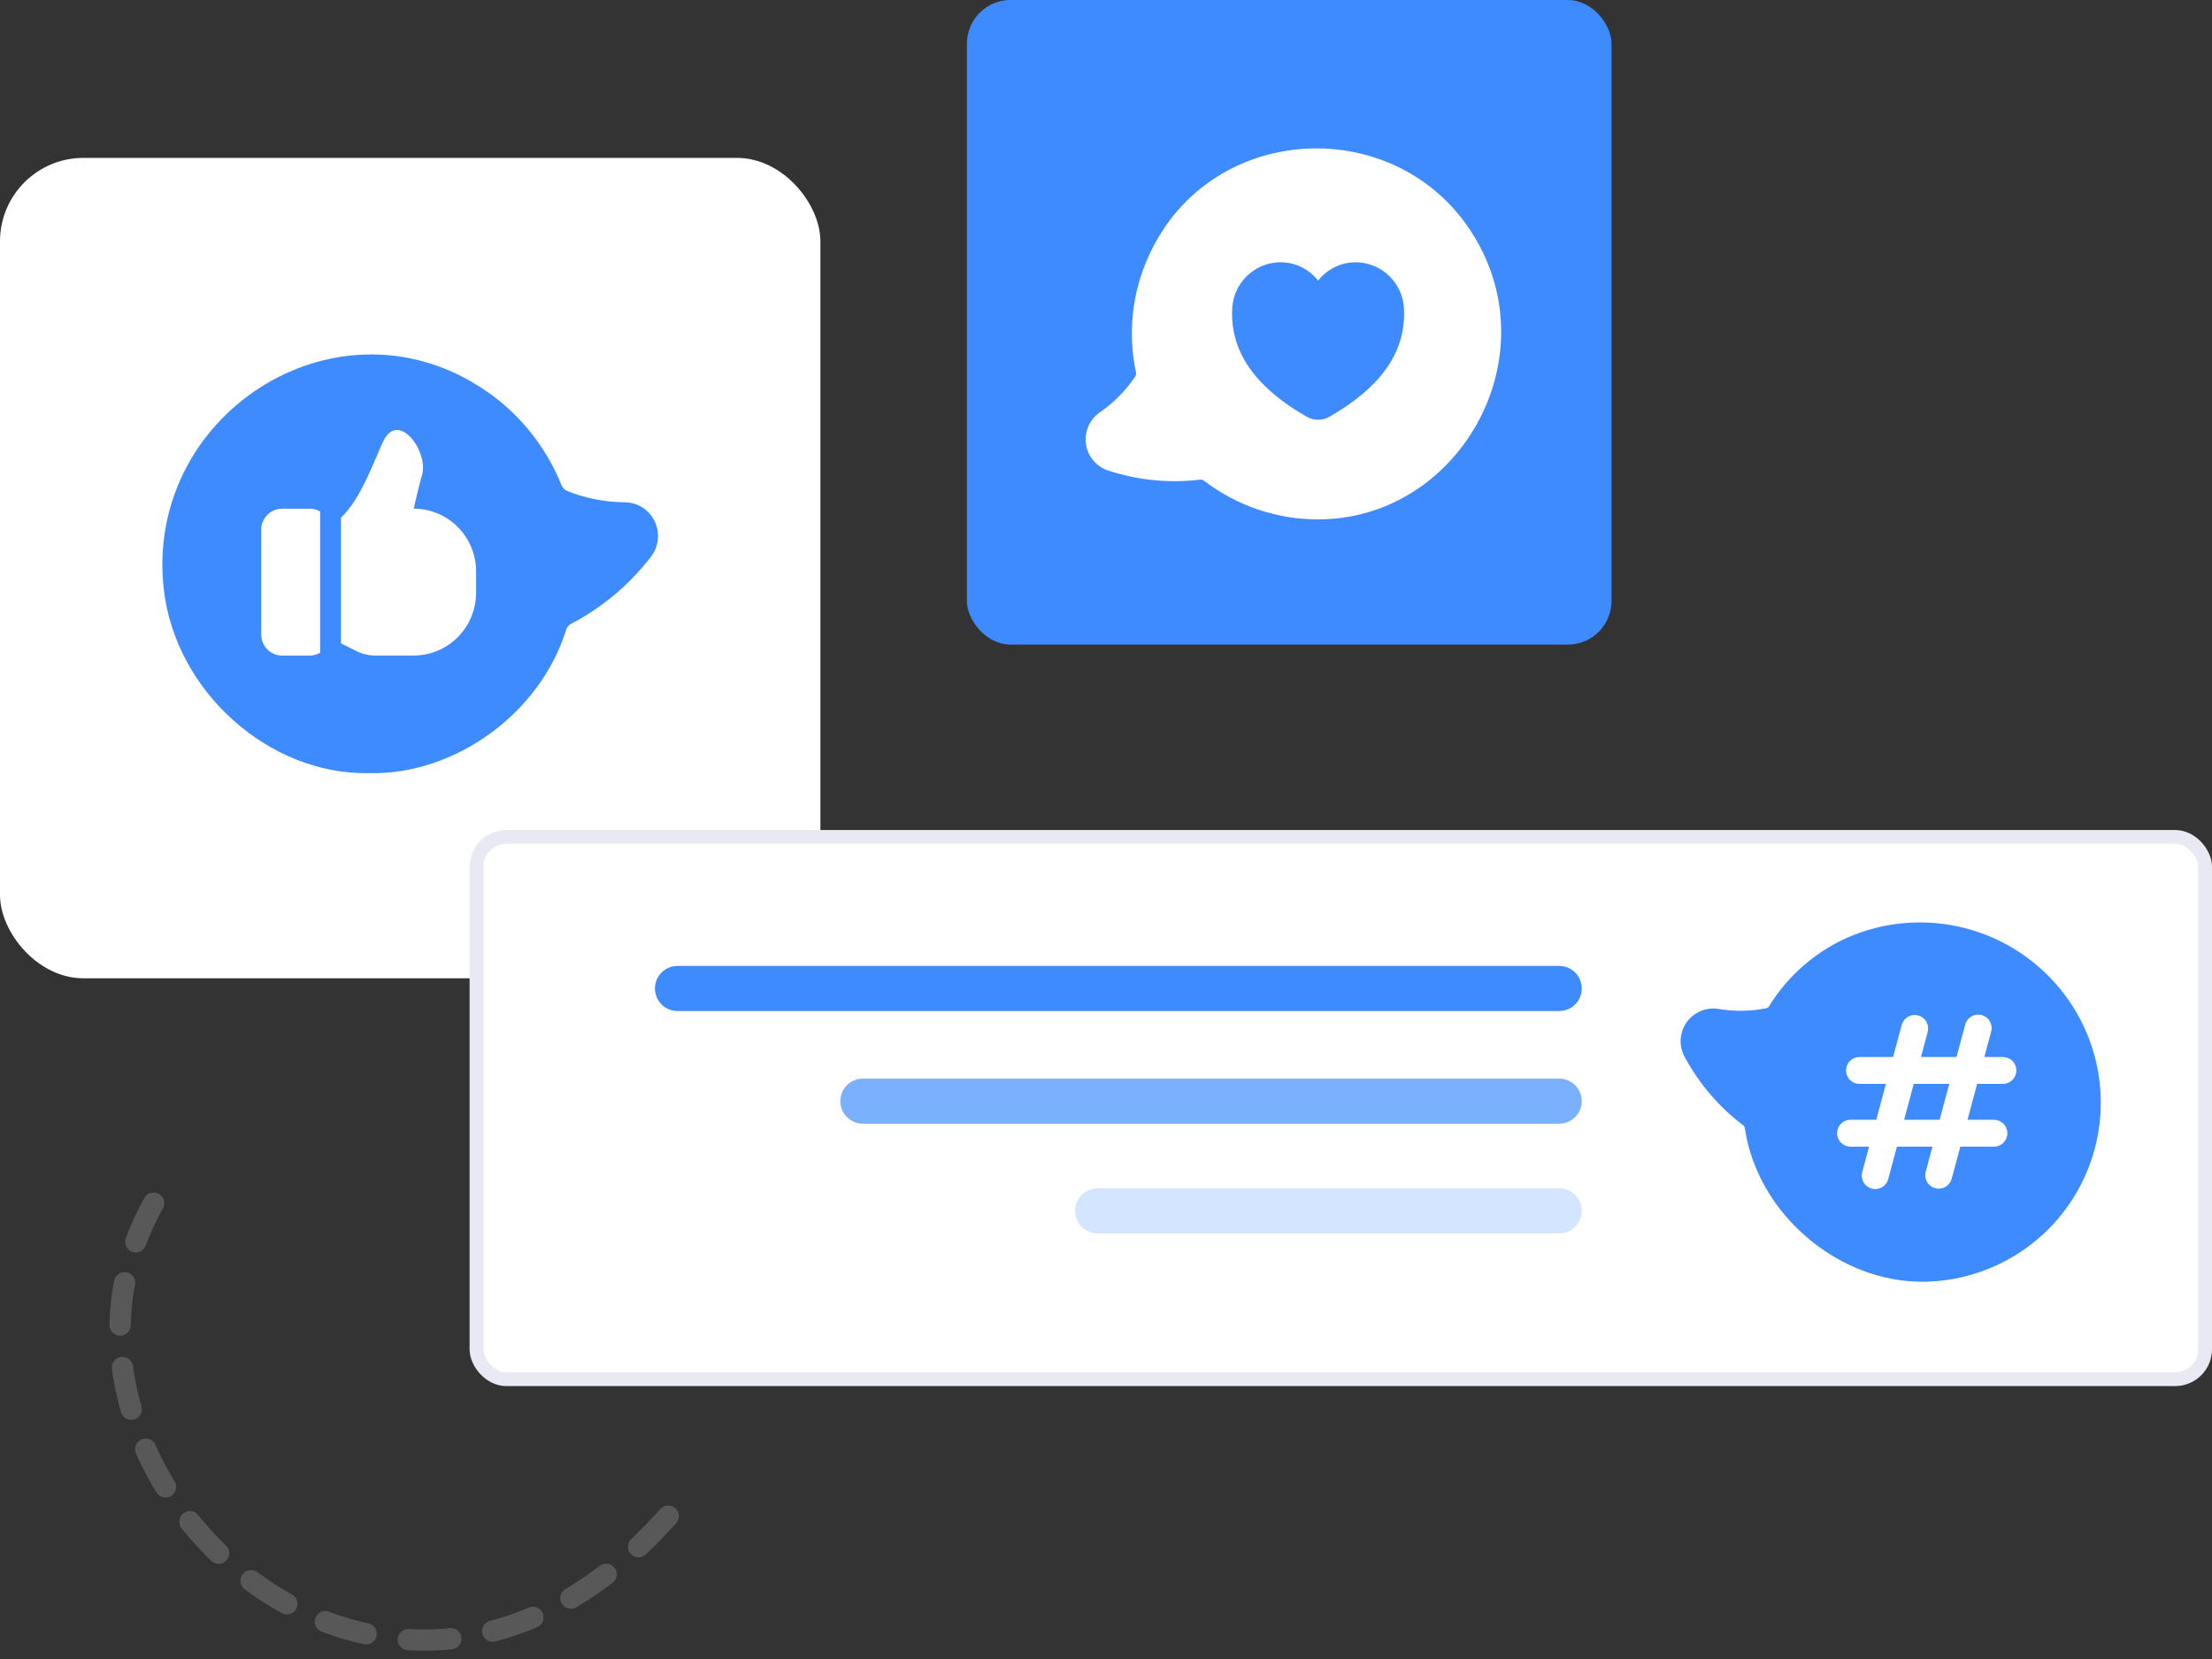 <svg width="240" height="180" viewBox="0 0 240 180" fill="none" xmlns="http://www.w3.org/2000/svg">
<rect x="0" y="0" width="240" height="180" fill="#333333" stroke="none"/>
<rect y="17.131" width="89.013" height="89.013" rx="9.055" fill="white"/>
<path d="M61.434 68.294C61.48 68.159 61.552 68.035 61.645 67.928C61.739 67.821 61.853 67.734 61.98 67.672C65.335 65.919 68.274 63.455 70.595 60.448C71.022 59.912 71.291 59.266 71.371 58.583C71.451 57.9 71.338 57.209 71.046 56.588C70.754 55.967 70.294 55.441 69.72 55.071C69.145 54.702 68.48 54.503 67.798 54.498C65.671 54.486 63.564 54.077 61.584 53.289C61.436 53.233 61.301 53.147 61.187 53.036C61.073 52.925 60.983 52.791 60.922 52.644C59.136 48.195 55.996 44.434 51.953 41.903C36.055 31.848 15.666 45.194 17.767 63.914C19.009 74.978 29.153 84.117 40.09 83.886C49.318 84.09 58.63 77.429 61.434 68.294ZM34.735 70.82C34.393 71.022 34.004 71.129 33.607 71.129H30.599C30 71.129 29.427 70.889 29.003 70.462C28.58 70.035 28.343 69.456 28.343 68.852V57.47C28.343 56.866 28.58 56.287 29.003 55.86C29.427 55.433 30 55.193 30.599 55.193H33.607C34.003 55.193 34.392 55.297 34.735 55.497V70.82ZM36.992 69.8V56.167C39.201 54.099 40.623 49.887 41.569 47.902C43.236 44.405 46.593 49.096 45.773 51.62C45.489 52.494 44.888 55.187 44.888 55.187C46.684 55.187 48.405 55.906 49.675 57.187C50.944 58.468 51.657 60.205 51.657 62.016V64.293C51.657 66.104 50.944 67.841 49.675 69.122C48.405 70.403 46.684 71.122 44.888 71.122H40.689C39.988 71.122 39.297 70.957 38.671 70.641L36.992 69.8Z" fill="#3E8BFF"/>
<rect x="51.7" y="90.805" width="187.55" height="58.835" rx="3.248" fill="white" stroke="#E9E9F3" stroke-width="1.5"/>
<path d="M169.175 109.693H73.506C72.858 109.693 72.236 109.436 71.777 108.977C71.319 108.519 71.061 107.897 71.061 107.248C71.061 106.6 71.319 105.978 71.777 105.52C72.236 105.061 72.858 104.803 73.506 104.803H169.175C169.823 104.803 170.445 105.061 170.904 105.52C171.362 105.978 171.62 106.6 171.62 107.248C171.62 107.897 171.362 108.519 170.904 108.977C170.445 109.436 169.823 109.693 169.175 109.693Z" fill="#3E8BFF"/>
<path d="M169.175 121.918H93.618C92.97 121.918 92.348 121.661 91.889 121.202C91.431 120.744 91.173 120.122 91.173 119.474C91.173 118.825 91.431 118.203 91.889 117.745C92.348 117.286 92.97 117.029 93.618 117.029H169.175C169.823 117.029 170.445 117.286 170.904 117.745C171.362 118.203 171.62 118.825 171.62 119.474C171.62 120.122 171.362 120.744 170.904 121.202C170.445 121.661 169.823 121.918 169.175 121.918Z" fill="#7BB0FF"/>
<path d="M169.175 133.827H119.093C118.444 133.827 117.823 133.57 117.364 133.111C116.906 132.653 116.648 132.031 116.648 131.382C116.648 130.734 116.906 130.112 117.364 129.654C117.823 129.195 118.444 128.938 119.093 128.938H169.175C169.823 128.938 170.445 129.195 170.904 129.654C171.362 130.112 171.62 130.734 171.62 131.382C171.62 132.031 171.362 132.653 170.904 133.111C170.445 133.57 169.823 133.827 169.175 133.827Z" fill="#D3E5FF"/>
<path d="M201.088 101.457C197.281 102.986 194.068 105.701 191.924 109.199C191.892 109.25 191.849 109.293 191.799 109.327C191.749 109.36 191.692 109.383 191.633 109.393C189.936 109.737 188.191 109.764 186.485 109.472C185.823 109.36 185.144 109.437 184.525 109.696C183.905 109.954 183.373 110.383 182.988 110.933C182.603 111.482 182.382 112.13 182.35 112.8C182.319 113.47 182.478 114.136 182.809 114.719C184.366 117.6 186.522 120.115 189.131 122.094C189.177 122.125 189.215 122.166 189.245 122.212C189.275 122.259 189.295 122.311 189.304 122.365C190.673 131.745 199.502 139.166 208.718 139.065C212.246 139.025 215.697 138.025 218.7 136.173C221.704 134.32 224.146 131.685 225.765 128.55C227.385 125.415 228.12 121.898 227.892 118.377C227.665 114.856 226.483 111.463 224.473 108.562C221.951 104.911 218.267 102.221 214.02 100.93C209.774 99.64 205.215 99.826 201.088 101.457ZM217.312 117.602H214.514L213.473 121.492H216.34C216.727 121.492 217.098 121.646 217.371 121.919C217.645 122.193 217.799 122.564 217.799 122.951C217.799 123.338 217.645 123.709 217.371 123.982C217.098 124.256 216.727 124.41 216.34 124.41H212.691L211.758 127.888C211.708 128.074 211.623 128.247 211.506 128.399C211.389 128.551 211.244 128.679 211.078 128.775C210.912 128.871 210.728 128.933 210.538 128.958C210.348 128.983 210.155 128.97 209.97 128.921C209.785 128.871 209.611 128.786 209.459 128.669C209.307 128.552 209.179 128.407 209.083 128.241C208.988 128.075 208.925 127.891 208.9 127.701C208.875 127.511 208.888 127.318 208.938 127.133L209.667 124.41H205.814L204.87 127.931C204.821 128.116 204.735 128.29 204.618 128.442C204.502 128.594 204.356 128.722 204.19 128.818C204.024 128.914 203.841 128.976 203.651 129.001C203.461 129.026 203.267 129.013 203.082 128.964C202.897 128.914 202.723 128.828 202.571 128.712C202.419 128.595 202.292 128.449 202.196 128.283C202.1 128.117 202.038 127.934 202.013 127.744C201.988 127.554 202 127.361 202.05 127.176L202.791 124.41H200.779C200.392 124.41 200.021 124.256 199.747 123.982C199.473 123.709 199.32 123.338 199.32 122.951C199.32 122.564 199.473 122.193 199.747 121.919C200.021 121.646 200.392 121.492 200.779 121.492H203.577L204.618 117.602H201.751C201.364 117.602 200.993 117.448 200.72 117.174C200.446 116.901 200.292 116.53 200.292 116.143C200.292 115.756 200.446 115.385 200.72 115.111C200.993 114.838 201.364 114.684 201.751 114.684H205.4L206.333 111.205C206.433 110.831 206.678 110.512 207.013 110.318C207.349 110.125 207.747 110.072 208.121 110.173C208.495 110.273 208.814 110.517 209.008 110.853C209.201 111.188 209.254 111.587 209.153 111.961L208.424 114.684H212.277L213.221 111.162C213.27 110.977 213.356 110.803 213.473 110.651C213.589 110.499 213.735 110.372 213.901 110.276C214.067 110.18 214.25 110.118 214.44 110.093C214.63 110.068 214.824 110.08 215.009 110.13C215.194 110.179 215.368 110.265 215.52 110.382C215.672 110.498 215.799 110.644 215.895 110.81C215.991 110.976 216.053 111.159 216.078 111.349C216.103 111.54 216.091 111.733 216.041 111.918L215.296 114.684H217.312C217.699 114.684 218.07 114.838 218.344 115.111C218.618 115.385 218.771 115.756 218.771 116.143C218.771 116.53 218.618 116.901 218.344 117.174C218.07 117.448 217.699 117.602 217.312 117.602Z" fill="#3E8BFF"/>
<path d="M210.451 121.492H206.598L207.64 117.602H211.493L210.451 121.492Z" fill="#3E8BFF"/>
<rect x="104.908" width="69.939" height="69.939" rx="4.74" fill="#3E8BFF"/>
<path d="M124.546 27.971C122.816 31.865 122.362 36.212 123.249 40.383C123.268 40.472 123.267 40.563 123.248 40.652C123.23 40.741 123.193 40.825 123.14 40.898C122.114 42.409 120.817 43.715 119.317 44.75C118.771 45.129 118.342 45.655 118.079 46.267C117.816 46.88 117.73 47.555 117.831 48.214C117.932 48.874 118.215 49.492 118.649 49.996C119.083 50.501 119.649 50.873 120.284 51.069C123.479 52.11 126.86 52.443 130.195 52.045C130.271 52.034 130.348 52.038 130.422 52.057C130.497 52.076 130.567 52.109 130.628 52.155C134.158 54.859 138.467 56.334 142.904 56.355C157.601 56.423 167.478 40.247 160.686 26.974C153.056 12.068 131.308 12.573 124.546 27.971ZM144.24 45.218C143.865 45.432 143.442 45.544 143.012 45.544C142.582 45.544 142.159 45.432 141.784 45.218C136.538 42.218 133.558 38.494 133.685 33.773C133.682 33.078 133.815 32.389 134.076 31.745C134.338 31.102 134.723 30.516 135.209 30.023C135.696 29.529 136.274 29.136 136.912 28.867C137.549 28.598 138.233 28.458 138.924 28.455C139.711 28.454 140.488 28.634 141.196 28.979C141.904 29.325 142.525 29.827 143.012 30.449C143.499 29.827 144.12 29.325 144.828 28.979C145.536 28.634 146.313 28.454 147.1 28.455C147.791 28.458 148.475 28.598 149.112 28.867C149.75 29.136 150.328 29.529 150.814 30.023C151.301 30.516 151.686 31.102 151.947 31.745C152.209 32.389 152.342 33.078 152.339 33.773C152.47 38.494 149.486 42.216 144.24 45.218Z" fill="white"/>
<path d="M72.5 164.5C40.5 200.5 -3 156 19 127" stroke="#585858" stroke-width="2.308" stroke-linecap="round" stroke-dasharray="4.62 4.62"/>
</svg>
